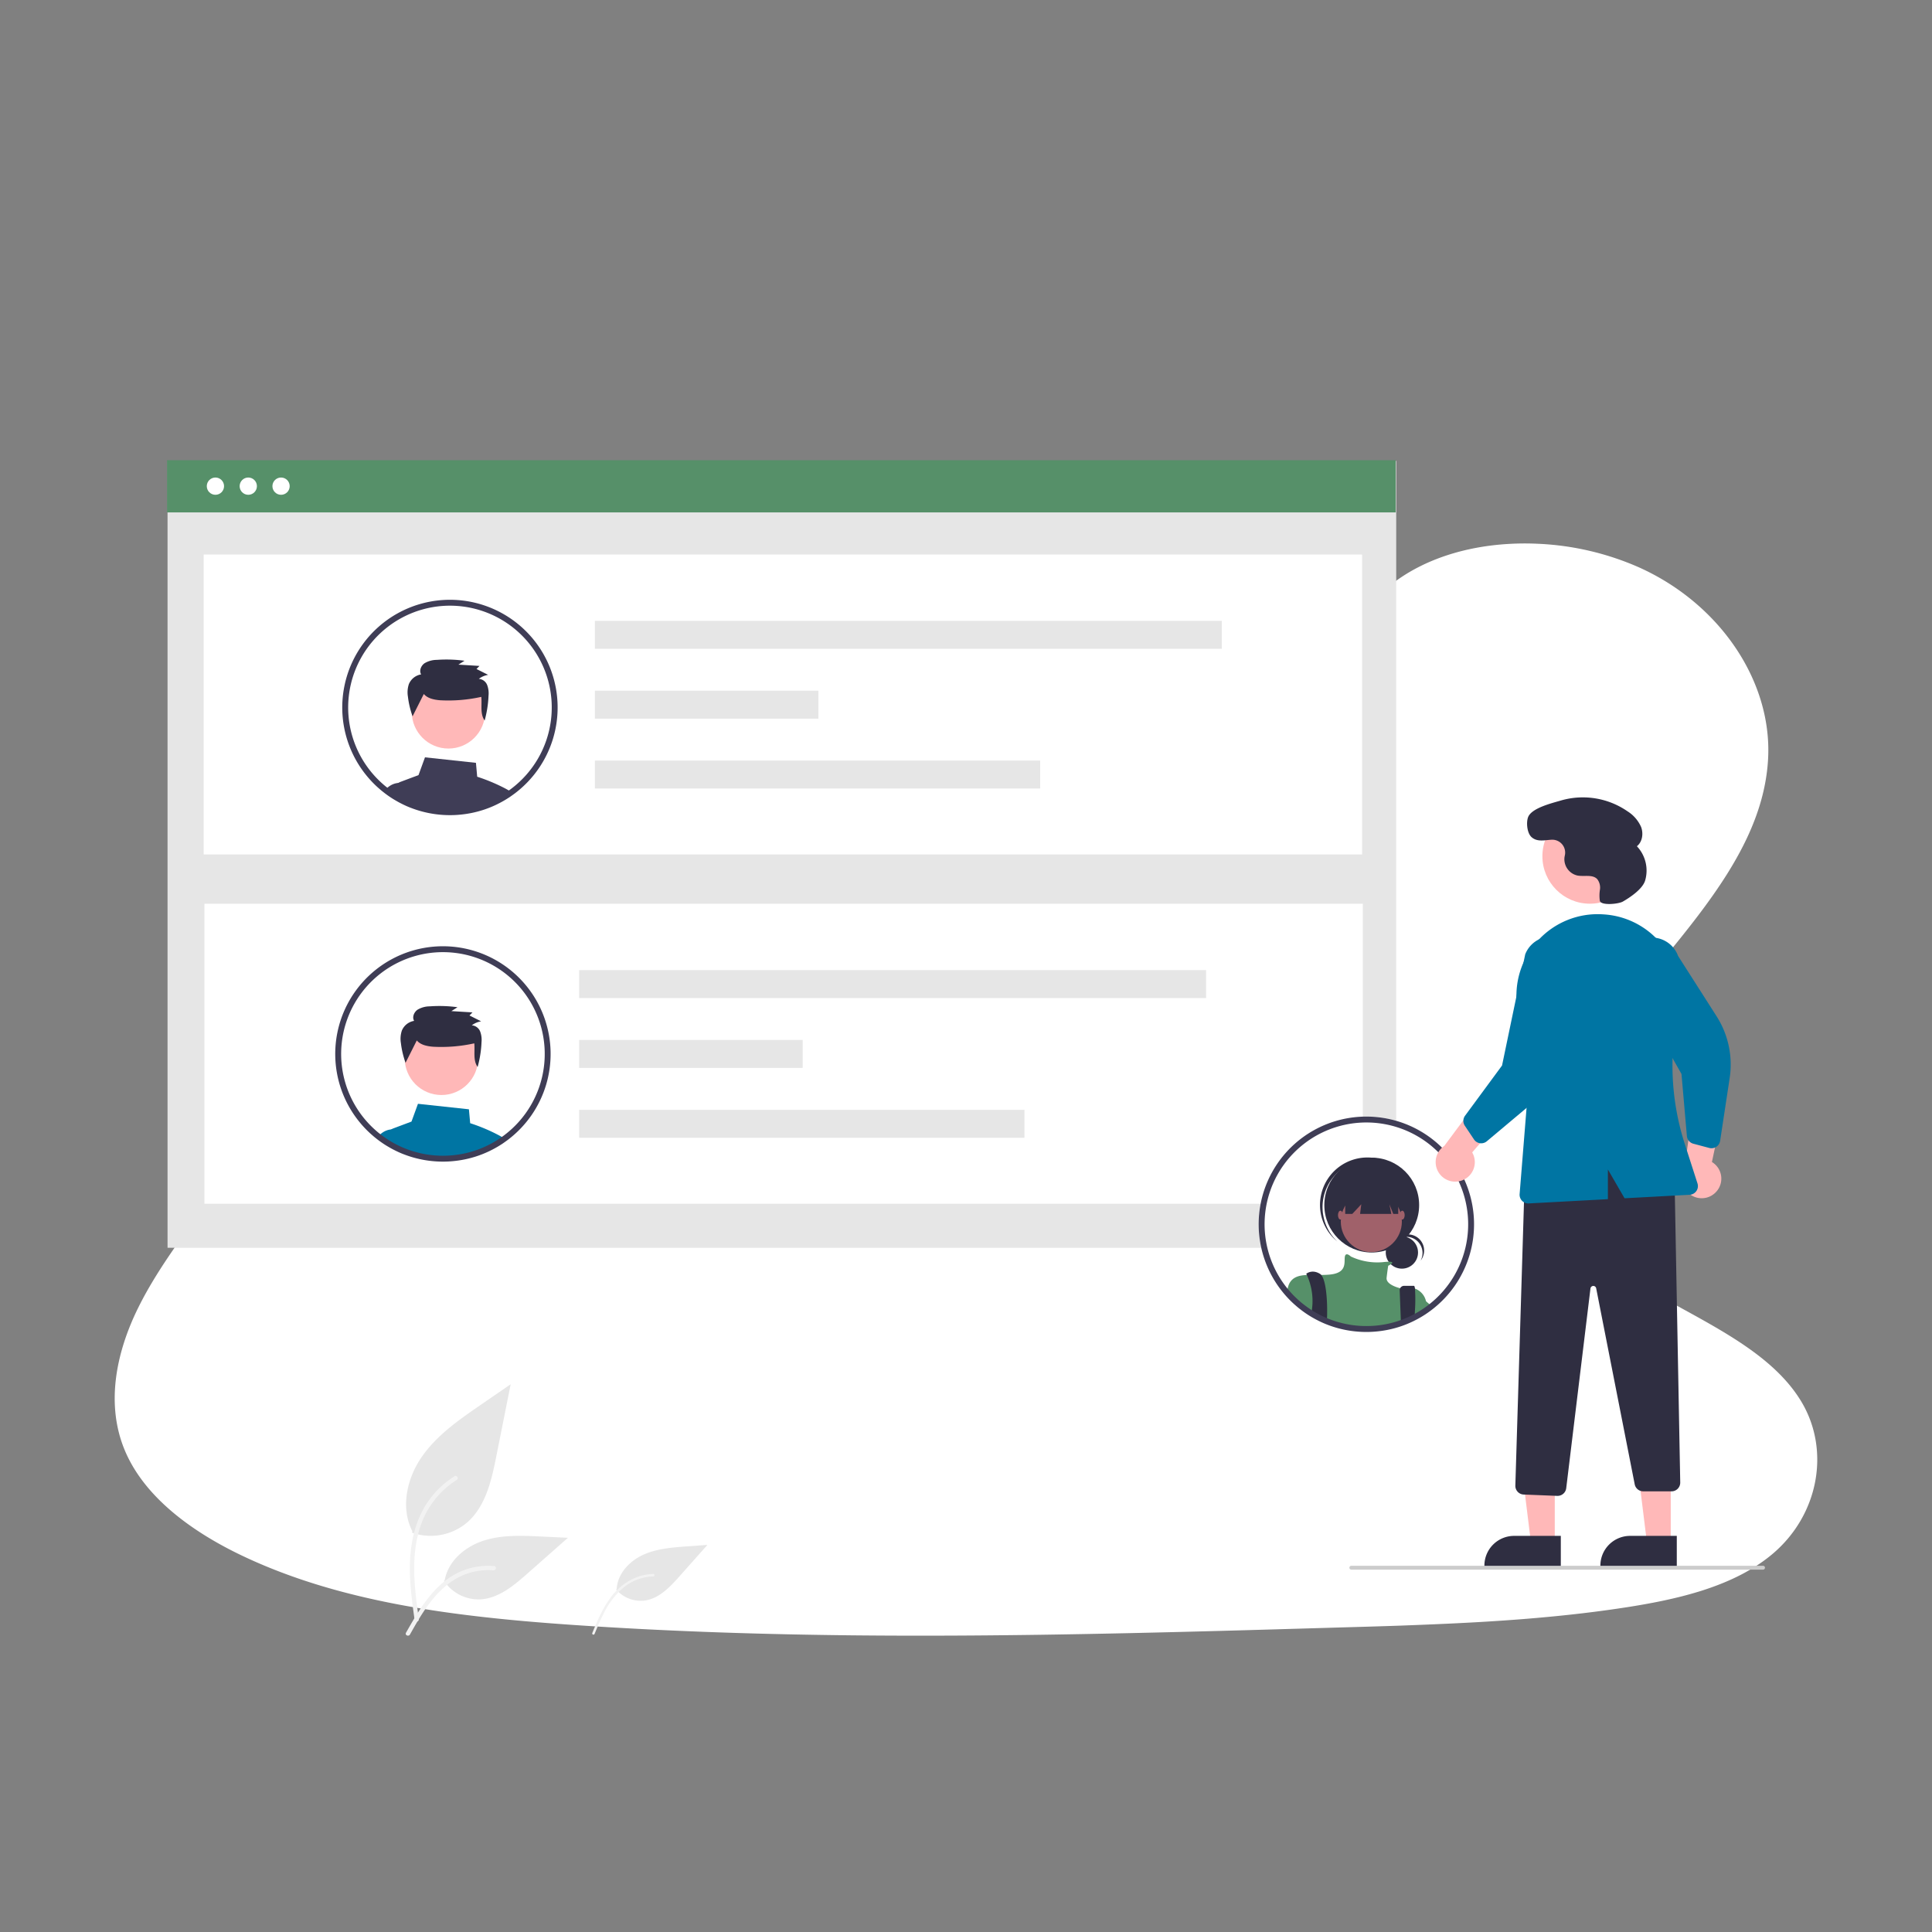 <svg xmlns="http://www.w3.org/2000/svg" xmlns:xlink="http://www.w3.org/1999/xlink" width="800" height="800" viewBox="0 0 800 800">
  <rect x="0" y="0" width="800" height="800" fill="#808080" stroke="none"/>
  <defs>
    <clipPath id="clip-_111">
      <rect width="800" height="800"/>
    </clipPath>
  </defs>
  <g id="_111" data-name="111" clip-path="url(#clip-_111)">
    <g id="Component_1_125" data-name="Component 1 – 125" transform="translate(47.512 205.557)">
      <path id="Path_168" data-name="Path 168" d="M798.2,560.6c-7.681,6.368-16.954,10.907-26.968,14.266q-2.186.747-4.434,1.4c-3.868,1.152-7.828,2.151-11.822,3.024-1.969.44-3.952.845-5.935,1.222-3.373.649-6.759,1.229-10.125,1.76-12.492,1.962-25.068,3.415-37.707,4.518q-5.845.517-11.7.929l-1.557.112-2.793.189-1.718.112c-2.612.175-5.223.328-7.828.475-10.439.587-20.893,1.013-31.346,1.4-7.681.265-15.285.489-22.924.7l-15.537.454-4.015.119-1.76.049q-6.9.209-13.812.4l-1.3.035-4.05.119-7.681.209-2.29.063-2.095.056c-48.761,1.313-97.557,2.269-146.289,1.857q-5.852-.042-11.7-.126c-36.185-.468-72.328-1.732-108.408-4.19-12.681-.866-25.445-1.913-38.14-3.359q-5.866-.663-11.7-1.445c-31.185-4.19-61.6-11.256-88.849-24.44-20.522-9.951-39.467-24.1-47.413-42.937-8.023-19.007-3.778-40.354,5.384-58.984s22.945-35.326,34.83-52.832c4.085-6.026,7.946-12.3,11.445-18.756.209-.391.426-.789.628-1.18q2.688-5.049,5.07-10.223h0q2.262-4.93,4.19-9.957.58-1.5,1.11-3c.042-.112.084-.223.119-.335s.091-.251.133-.377a129.277,129.277,0,0,0,5.265-19.461l.168-.922c.077-.44.154-.873.223-1.313s.133-.817.2-1.229h0a96.363,96.363,0,0,0,1.082-18.749v-.7a79.561,79.561,0,0,0-1.047-9.587h0c-.042-.272-.084-.538-.14-.8a75.079,75.079,0,0,0-3.68-13.337c-.07-.189-.147-.384-.223-.58a.784.784,0,0,0-.1-.258c-.524-1.334-1.082-2.653-1.7-3.973h0c-.1-.223-.209-.454-.314-.7h0c-.2-.426-.4-.852-.621-1.271h0q-1.473-3.01-3.282-5.942c-1.4-2.325-2.982-4.6-4.609-6.836l-.23-.314-.189-.265c-2.137-2.912-4.371-5.775-6.55-8.666-1.711-2.255-3.387-4.525-4.958-6.836l-.279-.419a69.654,69.654,0,0,1-5.083-8.749c-.293-.621-.58-1.243-.845-1.871-.475-1.1-.915-2.214-1.306-3.331-5.363-15.153-3.736-31.7-1.159-47.483,3.82-23.448,10.928-48.719,32.931-63.355,19.21-12.785,45.207-14.28,69.828-11.172,3.945.489,7.849,1.1,11.7,1.795l2.095.4c31.143,5.97,60.6,16.542,89.687,27.861,6.794,2.646,13.575,5.335,20.348,8.009Q384.373,165,392.32,168.1q9.182,3.575,18.5,6.983,5.824,2.137,11.7,4.19,9.42,3.275,18.965,6.222,6.759,2.095,13.589,3.945c21.647,5.893,43.852,9.978,66.581,10.767a203.394,203.394,0,0,0,51.54-4.776c3.945-.894,7.856-1.92,11.7-3.079a152.22,152.22,0,0,0,15.781-5.719c12.995-5.586,24.677-12.96,33.922-22.345l.077-.077c13.693-13.889,33.769-20.948,54.8-22.128a114.611,114.611,0,0,1,11.7-.063,116.1,116.1,0,0,1,42.372,9.916c33.266,15.083,54.78,47.015,53.16,78.905-2.353,46.422-47.106,82.055-73.808,122.667-1.885,2.863-3.68,5.817-5.349,8.833-.615,1.1-1.2,2.214-1.774,3.331-6.578,12.848-10.53,26.723-8.379,40.053a42.77,42.77,0,0,0,1.7,6.92c.328.985.7,1.969,1.11,2.947A54.81,54.81,0,0,0,724.093,434.6a94.977,94.977,0,0,0,8.54,6.941c24.915,18.113,61,29.537,76.943,54.284C822.913,516.348,817.983,544.174,798.2,560.6Z" transform="translate(-112.078 -122.422)" fill="#fff"/>
    </g>
    <g id="Group_276" data-name="Group 276" transform="translate(69.16 190.557)">
      <circle id="Ellipse_182" data-name="Ellipse 182" cx="3.485" cy="3.485" r="3.485" transform="translate(71.039 41.309)" fill="#fff"/>
      <circle id="Ellipse_183" data-name="Ellipse 183" cx="3.485" cy="3.485" r="3.485" transform="translate(84.266 41.309)" fill="#fff"/>
      <circle id="Ellipse_184" data-name="Ellipse 184" cx="3.485" cy="3.485" r="3.485" transform="translate(97.493 41.309)" fill="#fff"/>
      <rect id="Rectangle_266" data-name="Rectangle 266" width="442.544" height="2.46" transform="translate(66.057 52.981)" fill="#fff"/>
      <rect id="Rectangle_246" data-name="Rectangle 246" width="508.763" height="325.834" transform="translate(0.217 0.288)" fill="#e6e6e6"/>
      <rect id="Rectangle_264" data-name="Rectangle 264" width="508.763" height="21.614" fill="#569069"/>
      <rect id="Rectangle_247" data-name="Rectangle 247" width="479.668" height="124.211" transform="translate(15.185 39.048)" fill="#fff"/>
      <rect id="Rectangle_259" data-name="Rectangle 259" width="479.668" height="124.211" transform="translate(15.489 183.67)" fill="#fff"/>
      <g id="Group_31" data-name="Group 31" transform="translate(177.162 66.526)">
        <rect id="Rectangle_250" data-name="Rectangle 250" width="259.597" height="11.57" fill="#e6e6e6"/>
        <rect id="Rectangle_251" data-name="Rectangle 251" width="92.558" height="11.57" transform="translate(0 28.924)" fill="#e6e6e6"/>
        <rect id="Rectangle_252" data-name="Rectangle 252" width="184.394" height="11.57" transform="translate(0 57.849)" fill="#e6e6e6"/>
      </g>
      <g id="Group_33" data-name="Group 33" transform="translate(170.654 211.148)">
        <rect id="Rectangle_250-2" data-name="Rectangle 250-2" width="259.597" height="11.57" fill="#e6e6e6"/>
        <rect id="Rectangle_251-2" data-name="Rectangle 251-2" width="92.558" height="11.57" transform="translate(0 28.924)" fill="#e6e6e6"/>
        <rect id="Rectangle_252-2" data-name="Rectangle 252-2" width="184.394" height="11.57" transform="translate(0 57.849)" fill="#e6e6e6"/>
      </g>
      <circle id="Ellipse_194" data-name="Ellipse 194" cx="3.575" cy="3.575" r="3.575" transform="translate(30.073 7.176)" fill="#fff"/>
      <circle id="Ellipse_195" data-name="Ellipse 195" cx="3.575" cy="3.575" r="3.575" transform="translate(43.645 7.176)" fill="#fff"/>
      <circle id="Ellipse_246" data-name="Ellipse 246" cx="3.575" cy="3.575" r="3.575" transform="translate(16.466 7.176)" fill="#fff"/>
      <path id="Path_3467" data-name="Path 3467" d="M350.4,329.753a74.145,74.145,0,0,0-11.83-4.979l-.52-5.755-21.1-2.273-2.681,7.356-7.572,2.841a3.685,3.685,0,0,0-.768.4h-.008a3.752,3.752,0,0,0-1.6,2.5,3.834,3.834,0,0,0,.056,1.5l.4,1.641c.576.344,1.169.672,1.761.985l.376.192c.865.448,1.745.872,2.649,1.265.184.08.384.16.568.24.016.008.024.008.04.016.424.176.848.344,1.281.5a42.066,42.066,0,0,0,4.338,1.393,44.611,44.611,0,0,0,11.5,1.5c1.417,0,2.817-.064,4.2-.2A44.434,44.434,0,0,0,340.806,337c.008,0,.016-.008.024-.008a43.723,43.723,0,0,0,5.6-2.217c.008-.008.024-.008.032-.016.408-.192.8-.4,1.2-.6l.192-.1c.32-.168.641-.336.961-.512.8-.44,1.585-.9,2.361-1.4.216-.128.424-.264.641-.408.3-.2.608-.408.9-.624Q351.6,330.4,350.4,329.753Z" transform="translate(-210.133 -193.706)" fill="#3f3d56"/>
      <path id="Path_3468" data-name="Path 3468" d="M309.88,335.939l-1.321-5.963h-3.45a.811.811,0,0,0-.1.008H305a7.475,7.475,0,0,0-3.474,1.2,7.693,7.693,0,0,0-1.857,1.665c1.024.776,2.089,1.5,3.186,2.185l.048.024c.312.192.632.384.952.568.576.344,1.169.672,1.761.985l.376.192c.865.448,1.745.872,2.649,1.265.184.08.384.16.568.24.016.008.024.008.04.016.424.176.848.344,1.281.5Z" transform="translate(-209.215 -196.347)" fill="#3f3d56"/>
      <circle id="Ellipse_790" data-name="Ellipse 790" cx="15.195" cy="15.195" r="15.195" transform="translate(101.339 89.01)" fill="#ffb8b8"/>
      <path id="Path_3469" data-name="Path 3469" d="M317.828,280.411c1.573,1.862,4.235,2.387,6.691,2.6a63.014,63.014,0,0,0,17.113-1.4c.348,3.371-.6,7.007,1.385,9.78A45.4,45.4,0,0,0,344.63,281.1a9.852,9.852,0,0,0-.57-4.408,4.054,4.054,0,0,0-3.454-2.546,8.656,8.656,0,0,1,3.861-1.651l-4.825-2.425,1.239-1.272-8.735-.535,2.53-1.607a54.862,54.862,0,0,0-11.493-.363,9.866,9.866,0,0,0-5.083,1.413c-1.442,1.031-2.276,3.081-1.38,4.6a6.672,6.672,0,0,0-5.085,4.035,10.772,10.772,0,0,0-.386,5.178,36.7,36.7,0,0,0,1.924,8.141Z" transform="translate(-211.496 -183.607)" fill="#2f2e41"/>
      <path id="Path_3470" data-name="Path 3470" d="M364.017,265.172a44.59,44.59,0,1,0-77.055,42.358c.4.5.816,1.009,1.241,1.5.032.032.056.064.088.1a43.262,43.262,0,0,0,3.322,3.426c.3.28.625.568.945.84.608.544,1.233,1.065,1.881,1.561.256.2.5.4.768.592,1.024.776,2.089,1.5,3.186,2.185l.048.024c.312.192.632.384.952.568.576.344,1.169.672,1.761.984l.376.192c.865.448,1.745.872,2.649,1.265.184.08.384.16.568.24.016.008.024.008.04.016.424.176.848.344,1.281.5a42.075,42.075,0,0,0,4.338,1.393,44.61,44.61,0,0,0,11.5,1.5c1.417,0,2.817-.064,4.2-.2a44.434,44.434,0,0,0,9.317-1.881c.008,0,.016-.008.024-.008a43.729,43.729,0,0,0,5.6-2.217c.008-.008.024-.008.032-.016.408-.192.8-.4,1.2-.6l.192-.1c.32-.168.641-.336.961-.512.8-.44,1.585-.9,2.361-1.4.216-.128.424-.264.641-.408.3-.2.608-.408.9-.624.392-.272.784-.552,1.169-.84.12-.088.248-.176.368-.272a44.574,44.574,0,0,0,15.144-50.169ZM347.4,313.4c-.264.208-.536.408-.809.592-.264.2-.528.392-.8.568-.232.168-.464.328-.7.48l-.072.048c-.176.12-.352.232-.528.344q-1,.624-2.017,1.2l-.216.12c-.3.168-.608.328-.912.488-.04.024-.088.04-.128.064l-.048.024c-.384.2-.777.392-1.169.576a39.262,39.262,0,0,1-4.666,1.889c-.208.072-.416.144-.624.208a41.985,41.985,0,0,1-8.82,1.793c-1.313.12-2.642.184-3.978.184a41.581,41.581,0,0,1-10.877-1.425,39.531,39.531,0,0,1-5.339-1.809c-.088-.04-.184-.072-.272-.112s-.184-.072-.272-.112-.184-.08-.28-.128c-.752-.328-1.5-.688-2.225-1.065l-.352-.184c-.889-.464-1.761-.961-2.61-1.489-.248-.152-.5-.312-.745-.48-.064-.04-.12-.08-.184-.12-.568-.376-1.137-.768-1.689-1.177-.376-.28-.752-.56-1.121-.848-.616-.464-1.209-.96-1.785-1.473-.3-.256-.6-.536-.888-.8a40.673,40.673,0,0,1-3.218-3.33c-.336-.384-.664-.768-.977-1.169a3.056,3.056,0,0,1-.2-.248A42.149,42.149,0,1,1,347.4,313.4Z" transform="translate(-204.754 -177.438)" fill="#3f3d56"/>
      <path id="Path_3471" data-name="Path 3471" d="M838.108,532.532a44.59,44.59,0,1,0-77.055,42.357c.4.5.816,1.009,1.24,1.5.032.032.056.064.088.1a43.326,43.326,0,0,0,3.322,3.426c.3.28.624.568.944.84.609.544,1.233,1.065,1.881,1.561a43.863,43.863,0,0,0,3.954,2.777l.048.024c.888.552,1.793,1.065,2.714,1.553l.376.192c.865.448,1.745.872,2.649,1.265.184.08.384.16.568.24.016.008.024.008.04.016a43.319,43.319,0,0,0,5.619,1.9,44.609,44.609,0,0,0,11.5,1.5c1.417,0,2.817-.064,4.2-.2a44.428,44.428,0,0,0,9.317-1.881c.008,0,.016-.008.024-.008a43.716,43.716,0,0,0,5.6-2.217c.008-.008.024-.008.032-.016.408-.192.8-.4,1.2-.6l.192-.1c.32-.168.64-.336.96-.512.8-.44,1.585-.9,2.361-1.4.216-.128.424-.264.64-.408.7-.464,1.4-.96,2.073-1.465.12-.088.248-.176.369-.272a44.576,44.576,0,0,0,15.144-50.169Z" transform="translate(-299.379 -230.802)" fill="#fff"/>
      <circle id="Ellipse_188" data-name="Ellipse 188" cx="6.683" cy="6.683" r="6.683" transform="translate(504.651 321.402)" fill="#2f2e41"/>
      <path id="Path_969" data-name="Path 969" d="M826.526,564.553a6.683,6.683,0,0,1,5.883,9.855,6.681,6.681,0,1,0-11.1-7.341,6.667,6.667,0,0,1,5.218-2.513Z" transform="translate(-313.331 -242.968)" fill="#2f2e41"/>
      <circle id="Ellipse_189" data-name="Ellipse 189" cx="19.631" cy="19.631" r="19.631" transform="translate(479.215 288.808)" fill="#2f2e41"/>
      <path id="Path_970" data-name="Path 970" d="M789.151,531.284a19.628,19.628,0,0,1,27.206-2.059c-.16-.153-.32-.307-.486-.455a19.631,19.631,0,0,0-26.2,29.243l.112.1c.167.148.338.288.508.43a19.628,19.628,0,0,1-1.142-27.259Z" transform="translate(-305.713 -235.025)" fill="#2f2e41"/>
      <circle id="Ellipse_190" data-name="Ellipse 190" cx="12.643" cy="12.643" r="12.643" transform="translate(486.036 302.617)" fill="#a0616a"/>
      <path id="Path_3472" data-name="Path 3472" d="M823.619,593.223v4.242c-.777.5-1.561.961-2.361,1.4-.32.176-.64.344-.96.512l-.192.1c-.4.2-.793.408-1.2.6-.008.008-.024.008-.032.016a43.7,43.7,0,0,1-5.595,2.217c-.008,0-.016.008-.024.008a44.423,44.423,0,0,1-9.317,1.881c-1.385.136-2.785.2-4.2.2a44.609,44.609,0,0,1-11.5-1.5,43.322,43.322,0,0,1-5.619-1.9c-.016-.008-.024-.008-.04-.016-.184-.08-.384-.16-.568-.24-.9-.392-1.785-.816-2.649-1.265l-.376-.192c-.921-.488-1.825-1-2.714-1.553l-.048-.024a43.851,43.851,0,0,1-3.954-2.777c-.648-.5-1.272-1.017-1.881-1.561-.32-.272-.64-.56-.944-.84a43.325,43.325,0,0,1-3.322-3.426,16.187,16.187,0,0,1,.608-2.457l.008-.008a3.617,3.617,0,0,1,.168-.4,3.2,3.2,0,0,1,.152-.336c1.433-2.681,4.026-3.346,7.244-3.49,1.817-.08,3.826.008,5.947-.016,1.12-.008,2.281-.048,3.442-.152,7.324-.664,6-4.987,6.323-7.316.328-2.257,2.361-.3,2.5-.176l.008.008a25.831,25.831,0,0,0,13.287,2.329c.784-.1,1.569-.152,2.353-.176,2.065-.024,1.617.568.9,1.057a8.942,8.942,0,0,1-1.081.608s-.328,2-.664,4.995c-.32,2.865,5.171,4.21,5.627,4.314a.049.049,0,0,0,.032.008,11.025,11.025,0,0,1,6.091.16h.008a7.218,7.218,0,0,1,4.546,5.171Z" transform="translate(-302.316 -245.021)" fill="#569069"/>
      <path id="Path_3473" data-name="Path 3473" d="M784.67,600.161c0,.592-.016,1.161-.04,1.7-.008.32-.024.632-.04.928-.016-.008-.024-.008-.04-.016-.184-.08-.384-.16-.568-.24-.9-.392-1.785-.816-2.649-1.265l-.376-.192c-.921-.488-1.825-1-2.714-1.553.024-.28.064-.56.1-.84.088-.616.16-1.241.208-1.857a25.76,25.76,0,0,0-2.281-12.614V584.2c-.16-.32-.256-.5-.256-.5s2.329-2,5.651,0a2,2,0,0,1,.553.48C784.222,586.546,784.766,594.486,784.67,600.161Z" transform="translate(-304.292 -246.812)" fill="#2f2e41"/>
      <path id="Path_3474" data-name="Path 3474" d="M830.664,600.537c-.032.9-.08,1.833-.136,2.785v.008c-.008.008-.024.008-.032.016a43.7,43.7,0,0,1-5.595,2.217c-.008,0-.016.008-.024.008l-.088-2.249-.008-.3-.424-10.95a1.837,1.837,0,0,1,1.833-1.921h4.058c.2,0,.344.408.44,1.145v.008A69.375,69.375,0,0,1,830.664,600.537Z" transform="translate(-313.939 -248.277)" fill="#2f2e41"/>
      <path id="Path_975" data-name="Path 975" d="M796.181,537.154V549.8h2.928l3.726-3.992-.5,3.992h12.943l-.8-3.992,1.6,3.992h2.063V537.154Z" transform="translate(-308.316 -237.698)" fill="#2f2e41"/>
      <ellipse id="Ellipse_191" data-name="Ellipse 191" cx="0.998" cy="1.83" rx="0.998" ry="1.83" transform="translate(484.871 310.769)" fill="#a0616a"/>
      <ellipse id="Ellipse_192" data-name="Ellipse 192" cx="0.998" cy="1.83" rx="0.998" ry="1.83" transform="translate(510.491 310.769)" fill="#a0616a"/>
      <path id="Path_3475" data-name="Path 3475" d="M839.842,599.761c-.672.5-1.369,1-2.073,1.465-.216.144-.424.28-.64.408-.777.5-1.561.96-2.361,1.4-.32.176-.64.344-.96.512v-8.82s1.28,1.025,3.322,2.729c.256.216.52.44.8.68C838.521,598.632,839.163,599.176,839.842,599.761Z" transform="translate(-315.826 -249.189)" fill="#569069"/>
      <path id="Path_3476" data-name="Path 3476" d="M838.108,532.532a44.59,44.59,0,1,0-77.055,42.357c.4.5.816,1.009,1.24,1.5.032.032.056.064.088.1a43.326,43.326,0,0,0,3.322,3.426c.3.28.624.568.944.84.609.544,1.233,1.065,1.881,1.561a43.863,43.863,0,0,0,3.954,2.777l.048.024c.888.552,1.793,1.065,2.714,1.553l.376.192c.865.448,1.745.872,2.649,1.265.184.08.384.16.568.24.016.008.024.008.04.016a43.319,43.319,0,0,0,5.619,1.9,44.609,44.609,0,0,0,11.5,1.5c1.417,0,2.817-.064,4.2-.2a44.428,44.428,0,0,0,9.317-1.881c.008,0,.016-.008.024-.008a43.716,43.716,0,0,0,5.6-2.217c.008-.008.024-.008.032-.016.408-.192.8-.4,1.2-.6l.192-.1c.32-.168.64-.336.96-.512.8-.44,1.585-.9,2.361-1.4.216-.128.424-.264.64-.408.7-.464,1.4-.96,2.073-1.465.12-.088.248-.176.369-.272a44.576,44.576,0,0,0,15.144-50.169Zm-16.617,48.224c-.264.208-.536.408-.808.592-.264.2-.528.392-.8.568-.232.168-.464.328-.7.48-.2.136-.4.264-.6.392q-1,.624-2.017,1.2l-.216.12c-.3.168-.608.328-.912.488-.04.024-.088.04-.128.064l-.048.024c-.384.2-.776.392-1.169.576a39.224,39.224,0,0,1-4.666,1.889c-.208.072-.416.144-.624.208a41.984,41.984,0,0,1-8.82,1.793c-1.313.12-2.642.184-3.978.184a41.58,41.58,0,0,1-10.877-1.425,39.536,39.536,0,0,1-5.339-1.809c-.184-.072-.368-.152-.544-.224-.1-.04-.184-.08-.28-.128-.752-.328-1.5-.688-2.225-1.065l-.352-.184c-.888-.464-1.761-.961-2.609-1.489-.312-.192-.624-.392-.928-.6-.961-.632-1.9-1.313-2.81-2.025-.616-.464-1.208-.961-1.785-1.473-.3-.256-.6-.536-.888-.8a40.713,40.713,0,0,1-3.218-3.33c-.336-.384-.664-.768-.977-1.169a3.029,3.029,0,0,1-.2-.248,42.149,42.149,0,1,1,58.526,7.388Z" transform="translate(-299.379 -230.802)" fill="#3f3d56"/>
      <path id="Path_3477" data-name="Path 3477" d="M853.873,526.86a8.049,8.049,0,0,0,4.224-11.6l18.7-21.646L862.054,491.7l-15.495,20.849a8.092,8.092,0,0,0,7.314,14.311Z" transform="translate(-317.655 -228.626)" fill="#ffb8b8"/>
      <path id="Path_3478" data-name="Path 3478" d="M984.711,531.324a8.049,8.049,0,0,0-1.891-12.2l5.943-27.978-13.838,5.426L971.4,522.312a8.092,8.092,0,0,0,13.308,9.012Z" transform="translate(-343.109 -228.516)" fill="#ffb8b8"/>
      <path id="Path_3479" data-name="Path 3479" d="M714.32,551.051h-9.813l-4.668-37.85h14.483Z" transform="translate(-139.683 -102.432)" fill="#ffb8b8"/>
      <path id="Path_3480" data-name="Path 3480" d="M899.827,732.227H868.186v-.4A12.315,12.315,0,0,1,880.5,719.511h19.326Z" transform="translate(-322.688 -274.095)" fill="#2f2e41"/>
      <path id="Path_3481" data-name="Path 3481" d="M774.32,551.051h-9.813l-4.668-37.85h14.483Z" transform="translate(-151.659 -102.432)" fill="#ffb8b8"/>
      <path id="Path_3482" data-name="Path 3482" d="M959.827,732.227h-31.64v-.4A12.315,12.315,0,0,1,940.5,719.511h19.326Z" transform="translate(-334.663 -274.095)" fill="#2f2e41"/>
      <path id="Path_3483" data-name="Path 3483" d="M901.542,664.195l-13.891-.556a3.613,3.613,0,0,1-3.456-3.709l3.914-128.368.256-.092c24.345-8.807,44.485-8.141,61.572,2.033l.191.114,2.344,125.025a3.6,3.6,0,0,1-3.6,3.67H937.157a3.61,3.61,0,0,1-3.534-2.907l-15.956-81.168a1.2,1.2,0,0,0-2.37.088L905.261,661.03a3.622,3.622,0,0,1-3.577,3.167Z" transform="translate(-325.883 -235.339)" fill="#2f2e41"/>
      <circle id="Ellipse_791" data-name="Ellipse 791" cx="19.659" cy="19.659" r="19.659" transform="translate(569.514 144.33)" fill="#ffb8b8"/>
      <path id="Path_3484" data-name="Path 3484" d="M863.376,494.814a3.607,3.607,0,0,1-1.673-1.349l-3.8-5.684a3.614,3.614,0,0,1,.1-4.138l15.313-20.785,9.594-46.032a11.6,11.6,0,0,1,21.625,8.42L900,454.543a37.117,37.117,0,0,1-12.826,22.764l-20.158,16.916a3.606,3.606,0,0,1-2.824.807A3.563,3.563,0,0,1,863.376,494.814Z" transform="translate(-320.515 -212.205)" fill="#0075a3"/>
      <path id="Path_3485" data-name="Path 3485" d="M977.836,497.008a3.606,3.606,0,0,1-2.148.093l-6.607-1.757a3.613,3.613,0,0,1-2.662-3.169l-2.238-25.72-23.213-40.892a11.6,11.6,0,0,1,21.8-7.967l15.953,24.986a37.118,37.118,0,0,1,5.414,25.562l-3.955,26.017a3.605,3.605,0,0,1-1.587,2.471,3.567,3.567,0,0,1-.753.376Z" transform="translate(-337.073 -212.314)" fill="#0075a3"/>
      <path id="Path_3486" data-name="Path 3486" d="M893.666,408.8a33.475,33.475,0,0,1,26.843-10.853q.493.03.982.069h0a33.4,33.4,0,0,1,24.14,13.324,33.907,33.907,0,0,1,6.023,27.329,105.942,105.942,0,0,0,2.8,54.328l5.274,16.376a3.6,3.6,0,0,1-3.235,4.7l-26.962,1.45-6.9-11.918v12.289l-32.769,1.762c-.065,0-.13.005-.195.005a3.6,3.6,0,0,1-3.589-3.891l3.7-45.929-4.646-31.194a33.689,33.689,0,0,1,8.53-27.847Z" transform="translate(-325.995 -209.9)" fill="#0075a3"/>
      <path id="Path_3487" data-name="Path 3487" d="M929.931,380.6c-1.82,1.047-9.015,1.742-9.527-.295l-.011-.045a15.33,15.33,0,0,1,.042-4.581,5.739,5.739,0,0,0-1.09-4.338c-1.943-2.1-5.4-.986-8.211-1.516a6.935,6.935,0,0,1-5.395-7.406c.04-.318.1-.637.173-.955a5.341,5.341,0,0,0-5.544-6.468c-2.84.162-5.905,1.023-8.255-1.081-1.817-1.627-2.26-5.861-1.462-8.165,1.342-3.873,9.936-5.9,13.688-7.014a32.513,32.513,0,0,1,27.558,4.522,14.592,14.592,0,0,1,5.594,6.488c1.01,2.718.523,6.147-1.755,7.942a14.673,14.673,0,0,1,3.4,14.252C938.01,375.561,932.64,379.037,929.931,380.6Z" transform="translate(-327.096 -197.839)" fill="#2f2e41"/>
      <path id="Path_3488" data-name="Path 3488" d="M969.627,736.577H799.14a.8.8,0,1,1,0-1.6H969.627a.8.8,0,1,1,0,1.6Z" transform="translate(-308.747 -277.182)" fill="#ccc"/>
      <path id="Path_3489" data-name="Path 3489" d="M350.4,329.753a74.145,74.145,0,0,0-11.83-4.979l-.52-5.755-21.1-2.273-2.681,7.356-7.572,2.841a3.685,3.685,0,0,0-.768.4h-.008a3.752,3.752,0,0,0-1.6,2.5,3.834,3.834,0,0,0,.056,1.5l.4,1.641c.576.344,1.169.672,1.761.985l.376.192c.865.448,1.745.872,2.649,1.265.184.08.384.16.568.24.016.008.024.008.04.016.424.176.848.344,1.281.5a42.066,42.066,0,0,0,4.338,1.393,44.611,44.611,0,0,0,11.5,1.5c1.417,0,2.817-.064,4.2-.2A44.434,44.434,0,0,0,340.806,337c.008,0,.016-.008.024-.008a43.723,43.723,0,0,0,5.6-2.217c.008-.008.024-.008.032-.016.408-.192.8-.4,1.2-.6l.192-.1c.32-.168.641-.336.961-.512.8-.44,1.585-.9,2.361-1.4.216-.128.424-.264.641-.408.3-.2.608-.408.9-.624Q351.6,330.4,350.4,329.753Z" transform="translate(-213.039 -50.24)" fill="#0075a3"/>
      <path id="Path_3490" data-name="Path 3490" d="M309.88,335.939l-1.321-5.963h-3.45a.811.811,0,0,0-.1.008H305a7.475,7.475,0,0,0-3.474,1.2,7.693,7.693,0,0,0-1.857,1.665c1.024.776,2.089,1.5,3.186,2.185l.048.024c.312.192.632.384.952.568.576.344,1.169.672,1.761.985l.376.192c.865.448,1.745.872,2.649,1.265.184.08.384.16.568.24.016.008.024.008.04.016.424.176.848.344,1.281.5Z" transform="translate(-212.121 -52.88)" fill="#0075a3"/>
      <circle id="Ellipse_792" data-name="Ellipse 792" cx="15.195" cy="15.195" r="15.195" transform="translate(98.434 232.477)" fill="#ffb8b8"/>
      <path id="Path_3491" data-name="Path 3491" d="M317.828,280.411c1.573,1.862,4.235,2.387,6.691,2.6a63.014,63.014,0,0,0,17.113-1.4c.348,3.371-.6,7.007,1.385,9.78A45.4,45.4,0,0,0,344.63,281.1a9.852,9.852,0,0,0-.57-4.408,4.054,4.054,0,0,0-3.454-2.546,8.656,8.656,0,0,1,3.861-1.651l-4.825-2.425,1.239-1.272-8.735-.535,2.53-1.607a54.862,54.862,0,0,0-11.493-.363,9.866,9.866,0,0,0-5.083,1.413c-1.442,1.031-2.276,3.081-1.38,4.6a6.672,6.672,0,0,0-5.085,4.035,10.772,10.772,0,0,0-.386,5.178,36.7,36.7,0,0,0,1.924,8.141Z" transform="translate(-214.402 -40.141)" fill="#2f2e41"/>
      <path id="Path_3492" data-name="Path 3492" d="M364.017,265.172a44.59,44.59,0,1,0-77.055,42.358c.4.5.816,1.009,1.241,1.5.032.032.056.064.088.1a43.262,43.262,0,0,0,3.322,3.426c.3.28.625.568.945.84.608.544,1.233,1.065,1.881,1.561.256.2.5.4.768.592,1.024.776,2.089,1.5,3.186,2.185l.048.024c.312.192.632.384.952.568.576.344,1.169.672,1.761.984l.376.192c.865.448,1.745.872,2.649,1.265.184.08.384.16.568.24.016.008.024.008.04.016.424.176.848.344,1.281.5a42.075,42.075,0,0,0,4.338,1.393,44.61,44.61,0,0,0,11.5,1.5c1.417,0,2.817-.064,4.2-.2a44.434,44.434,0,0,0,9.317-1.881c.008,0,.016-.008.024-.008a43.729,43.729,0,0,0,5.6-2.217c.008-.008.024-.008.032-.016.408-.192.8-.4,1.2-.6l.192-.1c.32-.168.641-.336.961-.512.8-.44,1.585-.9,2.361-1.4.216-.128.424-.264.641-.408.3-.2.608-.408.9-.624.392-.272.784-.552,1.169-.84.12-.088.248-.176.368-.272a44.574,44.574,0,0,0,15.144-50.169ZM347.4,313.4c-.264.208-.536.408-.809.592-.264.2-.528.392-.8.568-.232.168-.464.328-.7.48l-.072.048c-.176.12-.352.232-.528.344q-1,.624-2.017,1.2l-.216.12c-.3.168-.608.328-.912.488-.04.024-.088.04-.128.064l-.048.024c-.384.2-.777.392-1.169.576a39.262,39.262,0,0,1-4.666,1.889c-.208.072-.416.144-.624.208a41.985,41.985,0,0,1-8.82,1.793c-1.313.12-2.642.184-3.978.184a41.581,41.581,0,0,1-10.877-1.425,39.531,39.531,0,0,1-5.339-1.809c-.088-.04-.184-.072-.272-.112s-.184-.072-.272-.112-.184-.08-.28-.128c-.752-.328-1.5-.688-2.225-1.065l-.352-.184c-.889-.464-1.761-.961-2.61-1.489-.248-.152-.5-.312-.745-.48-.064-.04-.12-.08-.184-.12-.568-.376-1.137-.768-1.689-1.177-.376-.28-.752-.56-1.121-.848-.616-.464-1.209-.96-1.785-1.473-.3-.256-.6-.536-.888-.8a40.673,40.673,0,0,1-3.218-3.33c-.336-.384-.664-.768-.977-1.169a3.056,3.056,0,0,1-.2-.248A42.149,42.149,0,1,1,347.4,313.4Z" transform="translate(-207.66 -33.972)" fill="#3f3d56"/>
    </g>
    <g id="Group_277" data-name="Group 277" transform="translate(-2088.248 306.293)">
      <path id="Path_2667" data-name="Path 2667" d="M265.487,654.244a23.319,23.319,0,0,0,22.518-3.967c7.887-6.62,10.36-17.526,12.372-27.625l5.951-29.869-12.46,8.579c-8.96,6.17-18.122,12.537-24.326,21.473s-8.912,21.136-3.927,30.805" transform="translate(1993.377 -325.896)" fill="#e6e6e6"/>
      <path id="Path_2668" data-name="Path 2668" d="M267.606,716.028c-1.261-9.186-2.558-18.489-1.673-27.774.786-8.245,3.3-16.3,8.422-22.9a38.1,38.1,0,0,1,9.775-8.857c.977-.617,1.877.932.9,1.546a36.219,36.219,0,0,0-14.326,17.286c-3.119,7.933-3.62,16.581-3.082,25.009.325,5.1,1.014,10.159,1.708,15.216a.928.928,0,0,1-.625,1.1.9.9,0,0,1-1.1-.625Z" transform="translate(1992.323 -351.516)" fill="#f2f2f2"/>
      <path id="Path_2669" data-name="Path 2669" d="M408.733,722.67a13.291,13.291,0,0,0,12.215,4.541c5.786-.981,10.146-5.631,14.046-10.016l11.536-12.971-8.6.627c-6.184.451-12.524.94-18.15,3.546s-10.474,7.823-10.811,14.014" transform="translate(1934.652 -370.81)" fill="#e6e6e6"/>
      <path id="Path_2670" data-name="Path 2670" d="M392.138,748.877c2.028-4.88,4.072-9.828,7.183-14.138a24.9,24.9,0,0,1,10.743-8.833,21.712,21.712,0,0,1,7.359-1.537c.658-.022.654,1,0,1.021a20.642,20.642,0,0,0-12.027,4.369,33.09,33.09,0,0,0-8.724,11.408c-1.309,2.6-2.43,5.287-3.546,7.974a.529.529,0,0,1-.625.361.514.514,0,0,1-.361-.625Z" transform="translate(1941.347 -378.929)" fill="#f2f2f2"/>
      <path id="Path_2671" data-name="Path 2671" d="M289.28,716.542a17.166,17.166,0,0,0,14.957,7.719c7.571-.359,13.883-5.644,19.566-10.661l16.806-14.839-11.123-.532c-8-.383-16.2-.74-23.823,1.727s-14.645,8.4-16.039,16.29" transform="translate(1982.796 -368.284)" fill="#e6e6e6"/>
      <path id="Path_2672" data-name="Path 2672" d="M262.882,746.45c6.07-10.74,13.11-22.677,25.69-26.491a28.667,28.667,0,0,1,10.806-1.116c1.147.1.861,1.867-.284,1.769a26.633,26.633,0,0,0-17.244,4.562c-4.862,3.309-8.648,7.911-11.852,12.79-1.963,2.989-3.721,6.1-5.479,9.216-.562.994-2.2.277-1.636-.729Z" transform="translate(1993.482 -376.658)" fill="#f2f2f2"/>
    </g>
  </g>
</svg>
